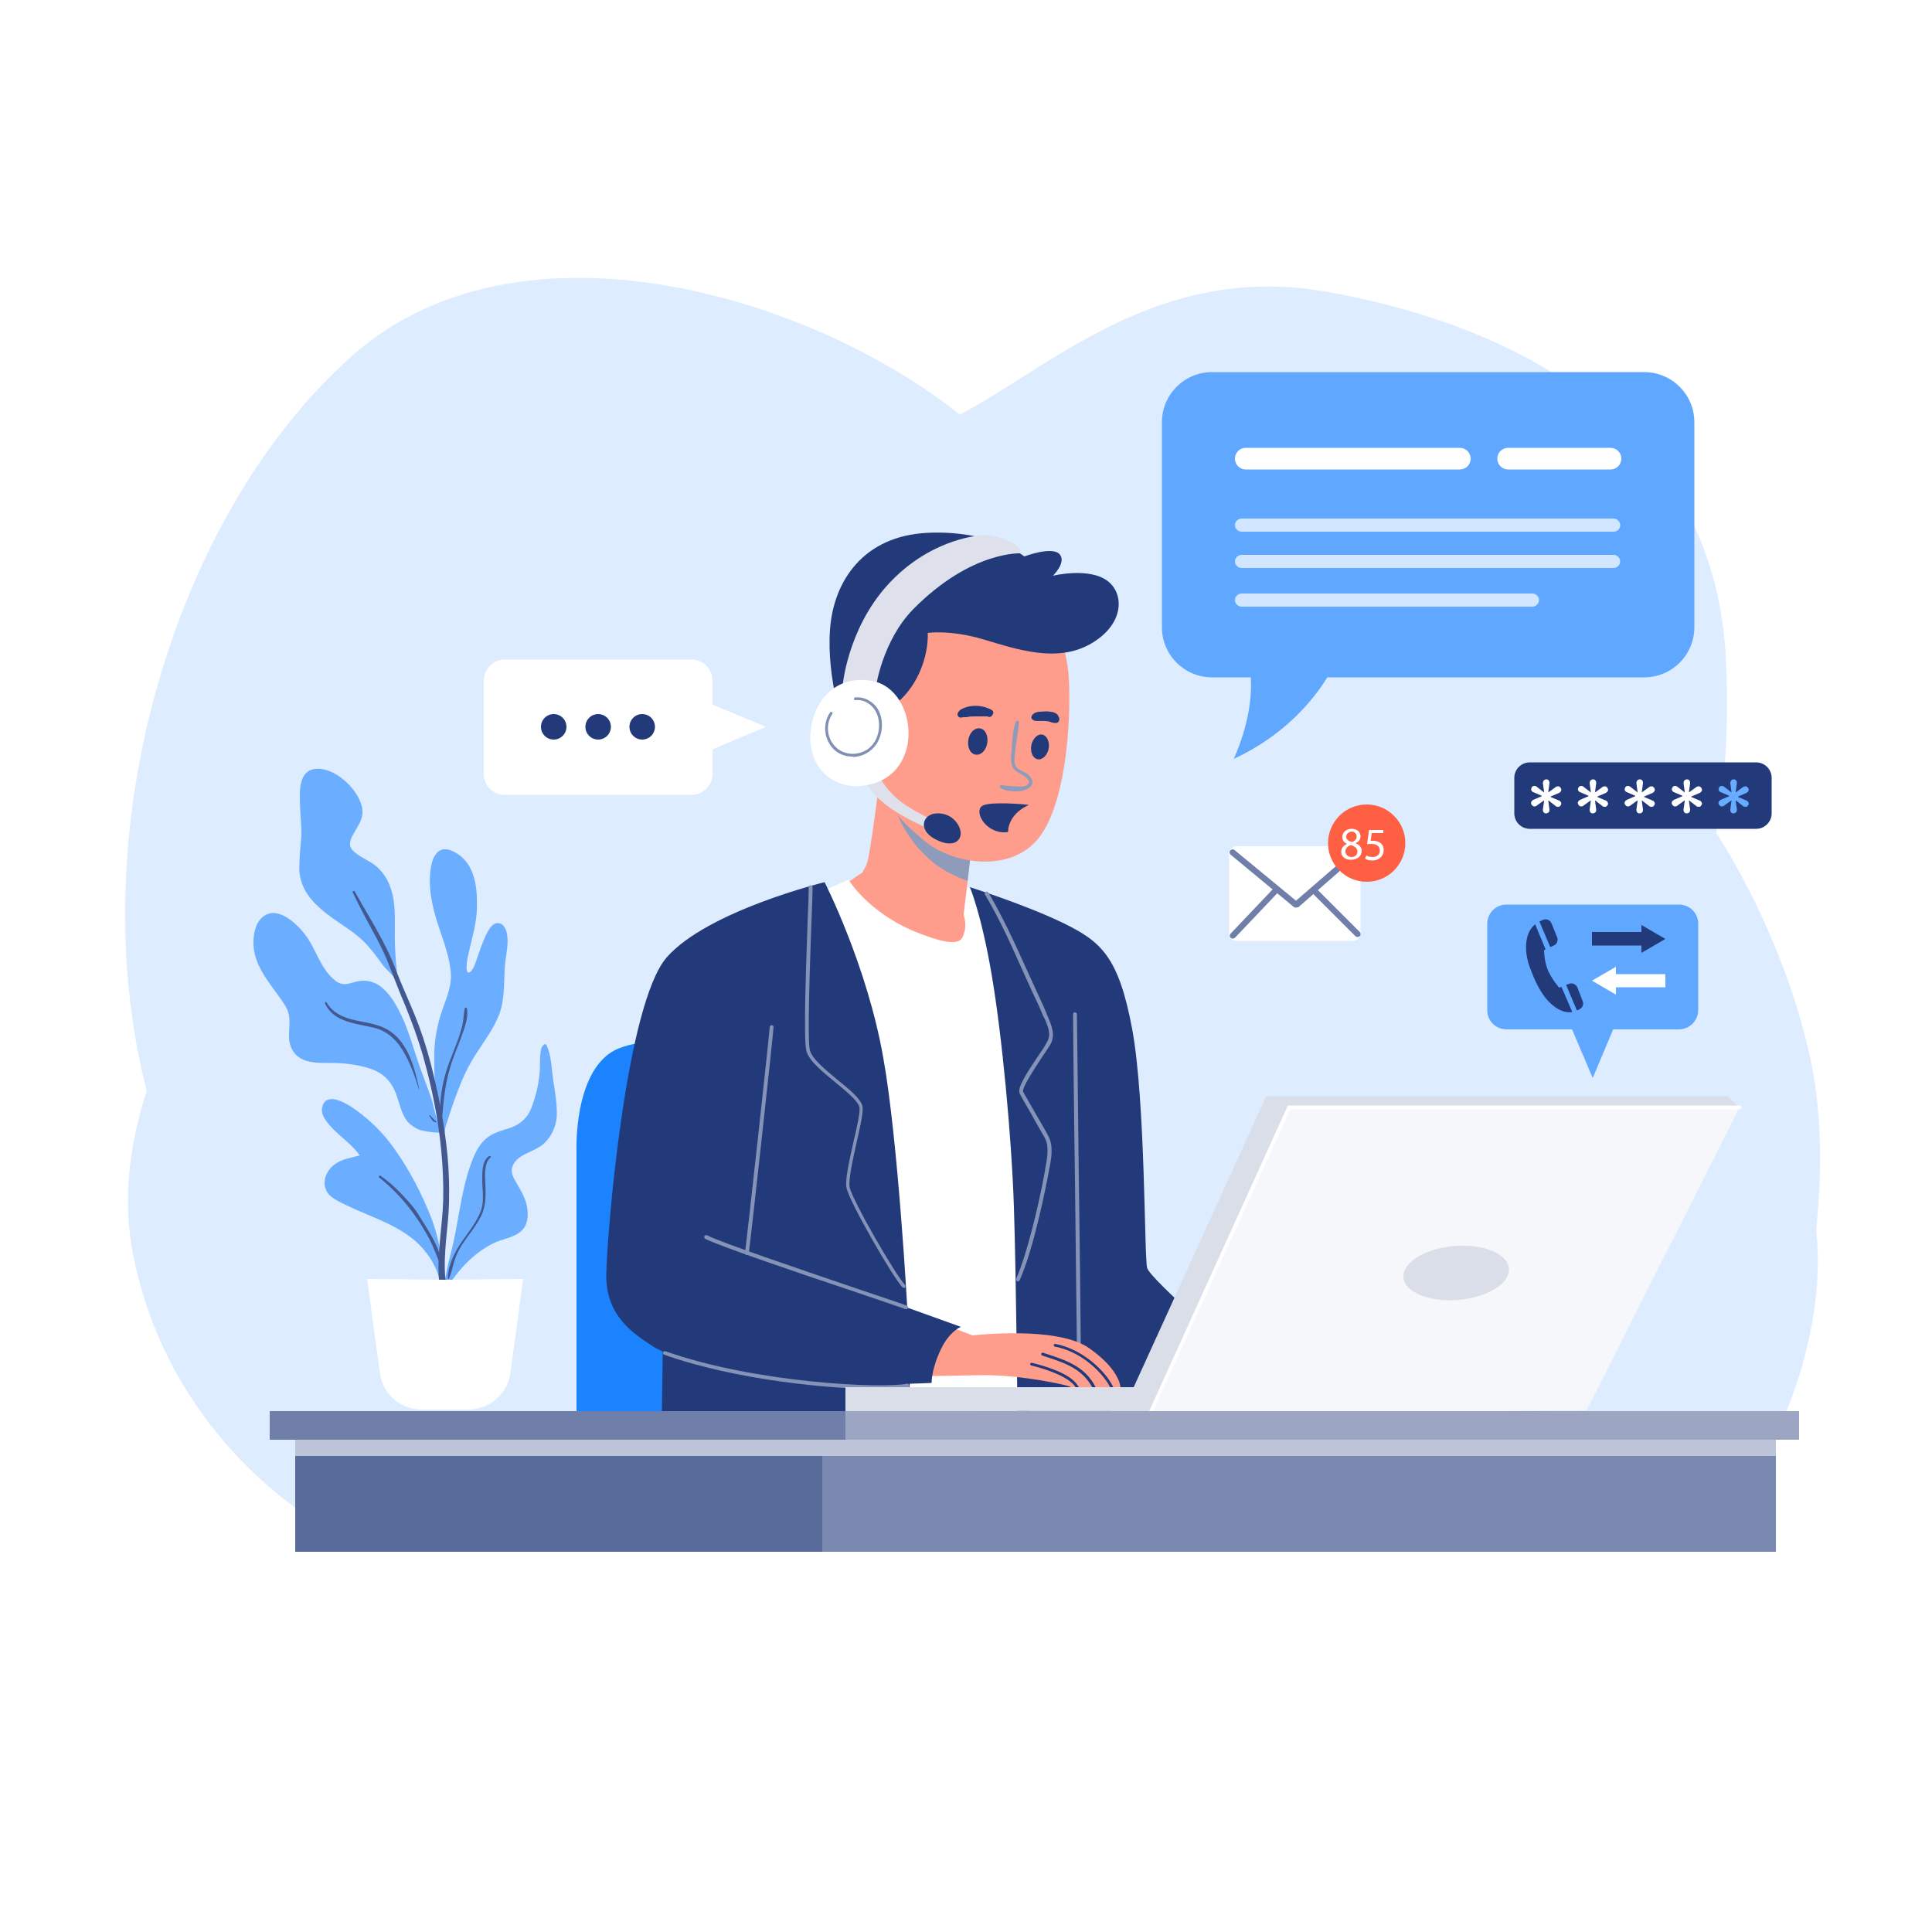 <?xml version="1.0" encoding="utf-8"?>
<!-- Generator: Adobe Illustrator 27.4.1, SVG Export Plug-In . SVG Version: 6.00 Build 0)  -->
<svg version="1.1" xmlns="http://www.w3.org/2000/svg" xmlns:xlink="http://www.w3.org/1999/xlink" x="0px" y="0px"
	 viewBox="0 0 500 500" style="enable-background:new 0 0 500 500;" xml:space="preserve">
<style type="text/css">
	.st0{fill:#FFFFFF;}
	.st1{fill:#DDECFF;}
	.st2{fill:#60A8FF;}
	.st3{fill:#223A7A;}
	.st4{fill:#1C83FF;}
	.st5{fill:#FF9D8C;}
	.st6{fill:#8593B6;}
	.st7{fill:#8E9BBB;}
	.st8{fill:#DEE1EB;}
	.st9{fill:#818FB3;}
	.st10{fill:#6BAEFF;}
	.st11{fill:#43588E;}
	.st12{fill:#F6F7FA;}
	.st13{fill:#D9DEE8;}
	.st14{fill:#596B9B;}
	.st15{fill:#7A89AF;}
	.st16{fill:#BDC4D7;}
	.st17{fill:#6F7FA9;}
	.st18{fill:#9CA6C3;}
	.st19{fill:#D2E6FF;}
	.st20{fill:#FF5F42;}
	.st21{fill:#67ACFF;}
</style>
<g id="BACKGROUND">
	<rect class="st0" width="500" height="500"/>
	<path class="st1" d="M107.5,384.3c0,0-54.6-38.9-70.3-105.1c-15.7-66.2,8.3-146.5,53.8-187c45.5-40.6,127.4-13.2,163.9,20.7
		s36.4,33.9,36.4,33.9s34.8,19,80.3,17.4c45.5-1.7,86.1,60.4,96.8,109.2s-14.9,113.4-14.9,113.4L107.5,384.3z"/>
	<path class="st1" d="M82.6,394.2c0,0-38.1-20.7-48-68.7s33.1-91.9,37.2-115.9c4.1-24-5-53.8,33.1-77
		c38.1-23.2,105.9-14.9,131.6-20.7c25.7-5.8,55.4-45.5,106.8-36.4c51.3,9.1,101,36.4,103.4,96c2.5,59.6-16.6,61.2,2.5,93.5
		c19,32.3,26.5,54.6,17.4,87.7c-9.1,33.1-28.1,42.2-28.1,42.2L82.6,394.2z"/>
	<path class="st1" d="M162.1,383.4c-2.4-2.5-37.1-72,1.6-135.7c38.7-63.7,135.8-56.3,174.5-31.4s57.6,57.1,61.6,91
		c3.9,33.9-22.1,86.9-22.1,86.9L162.1,383.4z"/>
</g>
<g id="OBJECTS">
	<g>
		<g>
			<path class="st2" d="M434.5,266.4h-44.6c-2.8,0-5-2.2-5-5v-22.3c0-2.8,2.2-5,5-5h44.6c2.8,0,5,2.2,5,5v22.3
				C439.5,264.2,437.2,266.4,434.5,266.4z"/>
			<polygon class="st2" points="412.2,279 419.2,262.3 405.1,262.3 			"/>
		</g>
		<g>
			<g>
				<g>
					<polygon class="st3" points="412,244.7 424.8,244.7 424.8,246.6 431,243 424.8,239.4 424.8,241.2 412,241.2 					"/>
				</g>
				<g>
					<polygon class="st0" points="431,252.1 418.2,252.1 418.2,250.2 412,253.8 418.2,257.4 418.2,255.5 431,255.5 					"/>
				</g>
			</g>
			<g>
				<path class="st3" d="M404.1,255.4l-0.6,0.2c0,0-1.9-2.2-2.9-4.5c-1-2.4-1-5.2-1-5.2l0.4-0.2l-2.7-6.5c-0.5,0.4-0.9,0.9-1.3,1.5
					c-1.5,2.6-1.4,6.5,0.2,10.4c1.5,3.9,3.2,7.3,6.2,9.5c1.8,1.3,3.3,1.5,4.5,1.3L404.1,255.4z"/>
				<path class="st3" d="M406.1,254.6l-0.8,0.3l2.8,6.6c0.3-0.1,0.6-0.2,0.8-0.4c0.7-0.4,1-1.2,0.7-2l-1.4-3.6
					C407.8,254.7,406.9,254.3,406.1,254.6z"/>
				<path class="st3" d="M399.5,238c-0.3,0.1-0.7,0.3-1.1,0.5l2.8,6.6l0.9-0.4c0.8-0.3,1.2-1.3,0.9-2.1l-1.5-3.7
					C401.2,238.2,400.3,237.7,399.5,238z"/>
			</g>
		</g>
	</g>
	<g>
		<path class="st4" d="M149.2,372.3v-74.5c0,0-0.8-20.1,9.7-25.9s55-2.7,55-2.7v103H149.2z"/>
	</g>
	<g>
		<g>
			<path class="st5" d="M227.9,199.5c0,0-2.7,22.6-3.7,24.4c-1,1.9-1,1.9-1,1.9l-5.2,3.5c0,0,9.9,14.1,22.1,16.3
				c12.2,2.3,11.2-5,11.2-5l-1.9-3.9l2.5-21.5C251.9,215.2,229.7,205.1,227.9,199.5z"/>
		</g>
		<path class="st0" d="M211.5,231.2l8.1-3.5c0,0,5.2,8.5,17.2,13.4s12.2,2.1,12.8,0c0.6-2.1-0.2-4.3-0.2-4.3l0.9-7.2l4.8,1.6
			l16.7,134.7l-42.8,2.1L211.5,231.2z"/>
		<g>
			<path class="st3" d="M251,229.6c0,0,2.9,6.7,5.6,22.4c2.7,15.7,5.2,42.2,5.8,60.4s1,59.8,1,59.8s53.4,0,54,0s4.3-20.5,4.3-20.5
				s-23.6-20.2-24.8-23.5c-0.8-2.2-0.4-43.1-3.9-61.9c-3.5-18.8-8.1-22.6-17.6-27.3C265.6,234.2,251,229.6,251,229.6z"/>
		</g>
		<g>
			<path class="st6" d="M279.2,348.6c-0.3,0-0.5-0.2-0.5-0.5c0-1.5-0.3-22.5-0.5-42.8c-0.3-20.3-0.5-41.3-0.5-42.8
				c0-0.3,0.2-0.5,0.5-0.5s0.5,0.2,0.5,0.5c0,1.5,0.3,22.5,0.5,42.8c0.3,20.3,0.5,41.3,0.5,42.8
				C279.7,348.3,279.5,348.6,279.2,348.6z"/>
		</g>
		<g>
			<path class="st3" d="M171.6,343.5l-0.4,28.8h62.9c0,0,2.7-24.4,1.7-26.7C234.7,343.3,171.6,343.5,171.6,343.5z"/>
		</g>
		<g>
			<path class="st7" d="M241.6,223.3c2.6,2.1,6.1,3.7,8.8,4.7l1.5-12.8c0,0-16.6-7.6-22.3-13.3C230.8,208.4,233.7,216.9,241.6,223.3
				z"/>
		</g>
		<g>
			<path class="st5" d="M271.3,157.5c0,0,4.3,7.4,5.2,16.6c0.8,9.1,0,32.5-7.4,42.4c-7.4,9.9-23,7-30,1
				c-6.5-5.5-12.8-11.6-14.5-23.6c-1.7-12,3.5-34.8,18.2-39.5C257.5,149.6,271.3,157.5,271.3,157.5z"/>
		</g>
		<g>
			<g>
				<path class="st5" d="M290,359.3c0,0-0.7,0-1.8,0c-0.3,0-0.6,0-0.9,0c-1.1,0-2.4-0.1-3.7-0.1c-0.3,0-0.6,0-0.9,0
					c-1.3,0-2.4,0.1-3.5,0.1h0c-0.2,0-0.5,0-0.8,0c-0.1,0-0.2,0-0.3,0c-0.6-0.1-0.7-0.2-1.4-0.5c-0.8-0.4-12.2-2.9-21.5-2.9
					c-9.2,0-17.5,0.7-18.9-0.5c-1.4-1.1-2.2-12.8,5.7-13.5l9.7,3.7c0,0,22.1-2.6,30.3,3.4C290.2,354.8,290,359.3,290,359.3z"/>
			</g>
			<g>
				<g>
					<path class="st3" d="M279.3,359.2c-0.2,0-0.5,0-0.8,0c-0.2-0.3-0.6-0.9-0.9-1.1c-2.5-2.5-8.5-4.2-10.7-4.7
						c-0.2-0.1-0.3-0.2-0.3-0.4c0-0.2,0.2-0.3,0.5-0.3c3.2,0.8,10,2.7,11.9,6C279,358.6,279.2,359,279.3,359.2z"/>
				</g>
			</g>
			<g>
				<g>
					<path class="st3" d="M283.6,359.1c-0.3,0-0.6,0-0.9,0c-2.7-5-7.2-6.4-12.7-8.2l-0.3-0.1c-0.2-0.1-0.3-0.3-0.2-0.5
						c0.1-0.2,0.3-0.3,0.5-0.2l0.3,0.1C276.1,352.1,280.8,353.6,283.6,359.1z"/>
				</g>
			</g>
			<g>
				<g>
					<path class="st3" d="M288.2,359.2c-0.3,0-0.6,0-0.8,0c-1.7-3.5-7.1-9.3-14.4-10.7c-0.2,0-0.3-0.2-0.3-0.4
						c0-0.2,0.2-0.3,0.4-0.3C280.5,349.2,286.5,355.3,288.2,359.2z"/>
				</g>
			</g>
		</g>
		<g>
			<path class="st3" d="M229.5,183.7c0,0,4.6-2.2,7.8-8.3c3.2-6.1,2.8-11.6,2.8-11.6s5.8-0.9,14.5,1.7c8.7,2.6,19,6.1,27.7,1.1
				c8.7-5,8.7-12.9,4.4-16.2c-4.8-3.7-14.2-1.4-14.2-1.4s3.6-3.5,1.7-5.6c-2-2.1-9.1,0.6-9.1,0.6s-8.7-6.9-25.1-6.1
				c-16.4,0.8-24.3,12.3-25.2,25.1c-0.9,12.8,3.7,25.7,3.7,25.7L229.5,183.7z"/>
		</g>
		<g>
			<g>
				<path class="st7" d="M262.9,186.8c-0.9,2.3-0.9,5-1.1,7.4c-0.2,1.9-0.5,4.1,1.2,5.4c0.8,0.6,4.8,2.3,2.7,3.6
					c-0.8,0.5-2.1,0.4-2.9,0.3c-0.6,0-1.2-0.1-1.8-0.1c-0.6,0-1.3-0.2-1.9-0.2c-0.4,0-0.5,0.5-0.2,0.7c1,0.7,2.6,0.9,3.8,0.9
					c1.2,0,2,0,3.1-0.6c0.7-0.3,1.3-0.8,1.4-1.6c0.1-0.9-0.6-1.7-1.2-2.2c-0.8-0.6-1.7-0.9-2.5-1.4c-1.1-0.8-1-2.1-0.9-3.3
					c0.2-2.9,0.9-5.8,1.1-8.8C263.7,186.4,263,186.4,262.9,186.8L262.9,186.8z"/>
			</g>
		</g>
		<g>
			<path class="st3" d="M271.4,193.7c-0.3,1.7-1.6,3-2.8,2.8c-1.3-0.2-2-1.8-1.7-3.6c0.3-1.7,1.6-3,2.8-2.8
				C270.9,190.3,271.7,191.9,271.4,193.7z"/>
		</g>
		<g>
			<path class="st3" d="M255.5,192.3c-0.3,1.9-1.6,3.2-3,3c-1.4-0.2-2.2-1.9-1.9-3.8c0.3-1.9,1.6-3.2,3-3S255.8,190.4,255.5,192.3z"
				/>
		</g>
		<g>
			<g>
				<path class="st3" d="M267.7,186.5c1,0.2,1.9,0,2.9,0.1c0.2,0,0.5,0.1,0.7,0.1c0.2,0-0.3,0-0.1,0c0,0,0.1,0,0.1,0
					c0.1,0,0.2,0,0.4,0.1c0.2,0.1,0.4,0.1,0.6,0.2c0.2,0,0.4,0.1,0.6,0.1c0.1,0,0.2,0,0.3,0c-0.1,0-0.1,0-0.2,0c0,0,0.4,0,0.4,0
					c0.6-0.1,0.9-0.8,0.7-1.3c0-0.2-0.1-0.3-0.2-0.4c0-0.1-0.1-0.1-0.1-0.2c0,0,0.1,0.1,0.1,0.1c0-0.1-0.1-0.1-0.1-0.2
					c-0.1-0.1-0.1-0.2-0.2-0.2c-0.1-0.1-0.2-0.1-0.2-0.2c-0.3-0.2-0.6-0.3-0.9-0.4c-0.6-0.1-1.2-0.2-1.8-0.2c-0.6,0-1.2,0.1-1.8,0.1
					c-0.5,0.1-1.1,0.2-1.5,0.6c-0.3,0.2-0.5,0.6-0.5,1C267,186,267.3,186.4,267.7,186.5L267.7,186.5z"/>
			</g>
		</g>
		<g>
			<g>
				<path class="st3" d="M256.6,183.7c-0.1-0.1-0.3-0.1-0.4-0.2c-0.1-0.1-0.4-0.2-0.2-0.1c-0.1,0-0.2-0.1-0.3-0.1
					c-0.4-0.2-0.8-0.3-1.2-0.4c-0.9-0.2-1.9-0.3-2.9-0.2c-1,0.1-2,0.4-2.9,0.9c-0.1,0.1-0.3,0.2-0.4,0.3c-0.1,0.1-0.1,0.2-0.2,0.3
					c0,0,0-0.1,0.1-0.1c-0.3,0.2-0.4,0.5-0.4,0.8c0,0.3,0.2,0.6,0.4,0.7c0.3,0.2,0.7,0.1,1,0c-0.2,0-0.3,0-0.5,0
					c0.3,0,0.5,0.1,0.8,0c0,0,0.3-0.1,0.1,0c-0.2,0,0.3,0,0.3,0c0.1,0,0.4,0,0,0c0.1,0,0.1,0,0.2,0c0.2,0,0.3,0,0.5-0.1
					c0.7-0.1,1.4-0.1,2-0.1c0.6,0,1.3,0,1.9,0c0.3,0,0.5,0,0.8,0c0.2,0,0.1,0,0,0c0.1,0,0.1,0,0.2,0c0.1,0,0.2,0.1,0.3,0.1
					c0.4,0.2,1-0.2,1.1-0.6C257.2,184.5,257.1,184,256.6,183.7L256.6,183.7z"/>
			</g>
		</g>
		<g>
			<path class="st3" d="M261.6,212.5c0.9-1.9,2.7-3.3,4.7-4.2c-1.7-0.2-9.9-0.9-12,0.2c-2.3,1.3,0.4,6.6,5.2,6.9c0.5,0,1,0,1.4-0.1
				C260.9,214.3,261.1,213.4,261.6,212.5z"/>
		</g>
		<g>
			<path class="st8" d="M223.7,201.4c0,0,0.8,3.2,5.6,6.9c4.8,3.7,11.7,6.4,11.7,6.4l0.6-2.4c0,0-7.1-3.1-10.4-6.5
				c-3.3-3.4-3.7-5.3-3.7-5.3L223.7,201.4z"/>
		</g>
		<g>
			<path class="st3" d="M242.4,210.5c3.8-0.2,6,2.8,6.2,4.8c0.3,2-1.6,4.2-5.9,2.2C237.4,215.2,238.5,210.7,242.4,210.5z"/>
		</g>
		<g>
			<path class="st8" d="M226.7,177.7c0,0,1.7-11.9,9.6-20c15.2-15.4,28.1-14.5,28.1-14.5s-0.1-2.2-5-3.8c-4.6-1.6-6.6-0.7-6.6-0.7
				s-12.5,1-23.1,12.7c-10.6,11.7-11.7,26.6-11.7,26.6L226.7,177.7z"/>
		</g>
		<g>
			<g>
				<path class="st0" d="M225.6,176.2c-10-1.7-15.5,6.1-15.9,14c-0.4,7.9,5.3,13.8,12.9,13.2C239.8,202.1,237.8,178.3,225.6,176.2z"
					/>
			</g>
			<g>
				<path class="st9" d="M220.6,195.8c-2.6,0-4.9-1.3-6.1-3.6c-1.4-2.5-1.2-5.6,0.3-7.8c0.1-0.2,0.3-0.2,0.5-0.1
					c0.2,0.1,0.2,0.4,0.1,0.5c-1.4,2-1.5,4.8-0.3,7c1.2,2.1,3.2,3.3,5.7,3.3c2.3-0.1,4.2-1.1,5.4-2.9c1.4-2.1,1.7-5,0.8-7.3
					c-0.9-2.4-3.3-4-5.6-3.7c-0.2,0-0.4-0.1-0.4-0.3c0-0.2,0.1-0.4,0.3-0.4c2.6-0.3,5.4,1.4,6.4,4.1c1,2.6,0.6,5.7-0.9,8
					c-1.4,2-3.5,3.2-6,3.3C220.8,195.8,220.7,195.8,220.6,195.8z"/>
			</g>
		</g>
		<g>
			<path class="st3" d="M213.4,228.3c0,0-30.2,7.4-40.8,19.4c-10.6,12-15.5,71.2-15.7,82.1c-0.2,11,7.4,15.5,12,18.6
				c4.6,3.1,24.6,8.7,40.8,9.5s31.4,0,31.4,0s-0.1-3.5,2.4-8.7c2.3-4.8,5.2-5.8,5.2-5.8l-13.9-5c0,0-2.4-43.5-6.2-64.6
				C224.4,249.8,213.4,228.3,213.4,228.3z"/>
		</g>
		<g>
			<path class="st6" d="M263.5,331.6c-0.1,0-0.1,0-0.2,0c-0.3-0.1-0.4-0.4-0.3-0.7c2.8-6.4,5.8-18.9,7.4-27.7l0.1-0.7
				c0.5-2.6,1.1-5.8-0.1-8c-0.6-1.1-2.1-3.6-3.4-6c-1.4-2.5-2.8-4.8-3.1-5.5c-0.7-1.4,1.6-5,4.9-9.9c0.9-1.3,1.7-2.5,2.1-3.3
				c1.2-2,0.4-3.9-0.5-6.1L270,263c-0.8-2-1.8-4.1-2.7-6c-0.4-0.8-0.7-1.6-1.1-2.4c-0.5-1.1-1-2.2-1.5-3.3
				c-2.9-6.5-5.9-13.3-9.8-19.8c-0.1-0.2-0.1-0.5,0.2-0.7c0.2-0.1,0.5-0.1,0.7,0.2c3.9,6.6,6.9,13.3,9.9,19.9c0.5,1.1,1,2.2,1.5,3.3
				c0.4,0.8,0.7,1.6,1.1,2.4c0.9,2,1.9,4,2.7,6.1l0.3,0.7c0.9,2.2,1.9,4.5,0.5,7c-0.5,0.8-1.3,2-2.2,3.3c-1.7,2.6-5.3,8-4.8,8.9
				c0.4,0.7,1.7,3,3.1,5.4c1.4,2.4,2.8,4.8,3.4,6c1.4,2.5,0.8,6,0.2,8.7l-0.1,0.7c-0.6,3.2-3.8,19.6-7.5,27.9
				C263.8,331.5,263.7,331.6,263.5,331.6z"/>
		</g>
		<g>
			<path class="st6" d="M234,333.3c-0.1,0-0.3,0-0.4-0.1c-2.4-2.4-13.7-22-14.5-25.7c-0.5-2,0.7-7.1,1.8-12.1
				c0.9-3.8,1.8-7.8,1.5-8.9c-0.4-1.6-3.3-4-6.1-6.3c-3.4-2.8-6.9-5.6-7.6-8.2c-0.8-2.9-0.1-21.3,0.3-33.4c0.2-4.4,0.3-7.8,0.3-9
				c0-0.3,0.2-0.5,0.5-0.5c0,0,0,0,0,0c0.3,0,0.5,0.2,0.5,0.5c0,1.2-0.1,4.7-0.3,9.1c-0.4,11.3-1.1,30.3-0.4,33.1
				c0.6,2.3,4.1,5.1,7.2,7.7c3.1,2.5,6,4.9,6.4,6.8c0.3,1.3-0.5,5-1.5,9.3c-1,4.6-2.2,9.9-1.8,11.7c0.8,3.6,12,22.9,14.3,25.2
				c0.2,0.2,0.2,0.5,0,0.7C234.2,333.3,234.1,333.3,234,333.3z"/>
		</g>
		<g>
			<path class="st6" d="M193.3,324.8C193.3,324.8,193.3,324.8,193.3,324.8c-0.3,0-0.5-0.3-0.5-0.6c0.4-2.6,6.1-54.4,6.4-58.4
				c0-0.3,0.3-0.5,0.5-0.5c0.3,0,0.5,0.3,0.5,0.5c-0.3,4-6,55.8-6.4,58.4C193.8,324.6,193.6,324.8,193.3,324.8z"/>
		</g>
		<g>
			<path class="st6" d="M234.5,338.8c-0.1,0-0.1,0-0.2,0c-1.3-0.5-6.9-2.4-14-4.8c-14.4-4.8-34-11.5-37.8-13.4
				c-0.2-0.1-0.3-0.4-0.2-0.7c0.1-0.2,0.4-0.3,0.7-0.2c3.7,1.9,24.1,8.8,37.6,13.4c7.1,2.4,12.8,4.3,14.1,4.8
				c0.3,0.1,0.4,0.4,0.3,0.7C234.9,338.7,234.7,338.8,234.5,338.8z"/>
		</g>
		<g>
			<path class="st6" d="M227.6,359.5c-12.6,0-37.1-2.3-55.7-8.9c-0.3-0.1-0.4-0.4-0.3-0.6c0.1-0.3,0.4-0.4,0.6-0.3
				c23.5,8.3,56.4,9.7,62.5,8.4c0.3-0.1,0.5,0.1,0.6,0.4c0.1,0.3-0.1,0.5-0.4,0.6C233.6,359.3,231,359.5,227.6,359.5z"/>
		</g>
	</g>
	<g>
		<g>
			<g>
				<path class="st10" d="M83,235.2c3.9,3.5,8.9,5.7,12.3,9.7c1.4,1.6,2.6,3.2,3.8,4.9c0.9,1.2,3.4,3.2,3.8,4.7
					c0.2,0.7,0.1-0.2,0-0.9c0,0,0-0.1,0-0.1c-0.3-3-0.6-6.1-0.7-9.2c-0.1-3.1,0.1-6.1-0.1-9.2c-0.3-4.3-1.6-8.5-5.1-11.2
					c-1.7-1.3-3.9-2.1-5.5-3.6c-1.5-1.4-0.9-3,0-4.5c0.8-1.5,1.8-2.9,2.2-4.5c0.4-1.9-0.3-3.9-1.3-5.5c-2-3.4-6.6-7.3-10.9-6.8
					c-3.6,0.4-4,4.6-3.9,7.5c0,2.8,0.3,5.6,0.4,8.4c0,2.9-0.5,5.7-0.5,8.6C77.1,228.4,79.4,232.1,83,235.2z"/>
				<path class="st10" d="M119.4,280c1.1-2.6,2.3-5,3.9-7.4c2.1-3.3,4.5-6.4,5.9-10.1c1.4-3.7,1.2-7.7,1.4-11.6
					c0.1-2.9,1-5.7,0.7-8.6c-0.1-1.4-0.9-3.6-2.7-3.4c-1.4,0.2-2.2,1.9-2.8,3c-0.9,1.9-1.6,4-2.3,6c-0.3,0.8-0.5,1.6-0.9,2.4
					c-0.2,0.4-0.8,1.5-1.4,1.4c-1-0.3-0.1-4.4,0.1-5.1c0.8-3.7,1.9-7.1,2.1-10.9c0.2-5.5-0.2-12.1-5.6-15.1
					c-1.4-0.8-3.2-1.3-4.5-0.1c-1.3,1.2-1.7,3.2-1.9,4.8c-0.6,5.1,0.6,9.9,2.2,14.7c1.3,4,2.9,8,3.1,12.3c0.1,4.1-2,7.7-3,11.5
					c-1.6,6.1-1.3,9.4-1.3,11.4c0,2.5,0.1,4.9,0.3,7.4c0.2,2.3,0.4,4.6,0.6,6.8c0.1,0.5,0.1,0.9,0.2,1.4c-0.9-2.1-1.2-4.5-1.9-6.6
					c-1.3-3.8-2.8-7.4-4-11.2c-1-3.1-2-6.3-3.3-9.3c-1.3-2.8-2.8-5.8-5.2-7.9c-1.4-1.3-3.2-2-5.1-2c-1.2,0-2.3,0.4-3.5,0.7
					c-1.4,0.4-2.6,0.2-3.7-0.7c-3.9-3-5-8.3-7.9-12c-2.1-2.8-7.2-7.6-10.9-4.5c-2,1.6-2.5,4.8-2.4,7.2c0.1,3,1.4,5.8,3,8.3
					c1.7,2.7,3.8,5.1,5.4,7.8c0.9,1.6,1,3.2,0.9,5c-0.1,1.7-0.3,3.4,0.3,5.1c1.8,5,7.3,4.3,11.6,4.4c3,0.1,6.2,0.5,9.1,1.5
					c3.3,1.1,5.4,3.3,6.6,6.5c0.9,2.4,1.3,5,2.9,7.1c0.8,0.9,1.8,1.6,2.9,2.1c1.7,0.7,6.8,1.1,6.8,0.6c0.1-1.6,0.9-3.2,1.3-4.7
					C117.3,285.4,118.3,282.7,119.4,280z"/>
				<path class="st10" d="M143.1,279.1c-0.4-2.9-0.4-6-1.7-8.7c-0.1-0.2-0.4-0.2-0.5-0.1c-1,0.5-1,2.1-1.1,3.1
					c-0.1,1.6,0,3.2-0.2,4.8c-0.3,2.8-1,5.7-2,8.3c-1.1,3-3.2,4.7-6.2,5.6c-1.9,0.6-3.8,1.1-5.4,2.4c-1.4,1.1-2.4,2.7-3.2,4.4
					c-2,4.5-3,9.5-3.9,14.4c-0.6,3.2-1.1,6.5-1.9,9.7c-0.8,3.2-1.6,6.4-2.1,9.7c-0.1,0.2-0.2,0.3-0.2,0.5c-0.2,0.5,0.6,0.8,0.8,0.3
					c3.1-4.8,6.9-9.1,12.1-11.7c2.3-1.2,5.4-1.4,7.4-3.3c1.5-1.4,1.7-3.6,1.5-5.5c-0.3-2.5-1.5-4.6-2.8-6.8
					c-0.7-1.2-1.5-2.5-1.2-3.9c0.3-1.4,1.4-2.4,2.5-3.1c2.1-1.3,4.7-1.9,6.4-3.9c1.6-1.8,2.5-4,2.7-6.4
					C144.2,285.7,143.6,282.2,143.1,279.1z"/>
				<path class="st10" d="M100.8,295.6c-2.7-3.5-6.1-6.6-9.8-9.1c-2-1.3-6.7-3.9-7.6,0c-0.6,2.3,1.7,4.5,3.1,6
					c2.2,2.1,4.8,4,6.6,6.5c-2.3,0.7-4.7,0.9-6.7,2.5c-2.4,1.9-3.4,5.5-1.1,7.8c1.1,1.1,2.7,1.8,4.1,2.5c1.9,0.9,3.7,1.7,5.6,2.5
					c4.1,1.7,8.3,3.5,11.8,6.3c3.6,2.9,6.9,7.7,7.2,12.4c0,0.4-0.1,0,0.1-0.2c0.1,0.1,0.6-0.1,0.6-0.4c-0.1-6.9-1.3-13.5-4.2-19.9
					C108,306.6,104.7,300.7,100.8,295.6z"/>
			</g>
			<g>
				<path class="st11" d="M91.3,231c1.5,3.1,3.1,6.2,4.8,9.3c1.6,2.9,3.2,5.9,4.4,9c1.5,3.9,3,7.7,4.6,11.5c1.6,4,3.1,8.1,4.3,12.2
					c2.3,8.1,4,16.4,4.8,24.8c0.4,4.3,0.6,8.5,0.5,12.8c-0.1,3.3-0.5,6.7-0.8,10c-0.3,3.5-0.6,7-0.3,10.4c0.2,2.9,0.7,6.4,3,8.4
					c0.4,0.4,1.1-0.1,0.8-0.6c-2.7-5.5-2.5-11.5-2-17.4c0.3-3.3,0.7-6.6,0.8-9.9c0.1-4.2,0-8.4-0.4-12.6c-0.8-8.2-2.4-16.3-4.5-24.3
					c-1.1-4.1-2.4-8.1-4-12c-1.6-3.9-3.4-7.8-4.9-11.7c-2.7-7.2-6.9-13.5-10.6-20.2C91.6,230.4,91.1,230.7,91.3,231L91.3,231z"/>
			</g>
			<g>
				<path class="st11" d="M114.4,289.6c0.4-5.2,0.9-10.2,2.7-15.2c0.8-2.3,1.8-4.6,2.6-6.9c0.7-1.9,1.6-4.6,1.1-6.6
					c-0.1-0.2-0.4-0.2-0.5,0c-0.3,1.2-0.3,2.5-0.5,3.7c-0.2,1.2-0.6,2.3-0.9,3.4c-0.8,2.4-1.8,4.7-2.7,7.1
					c-1.7,4.6-2.6,9.7-2.2,14.6C114,289.9,114.3,289.9,114.4,289.6L114.4,289.6z"/>
			</g>
			<g>
				<path class="st11" d="M84.1,259.6c2.1,5,8.3,5.3,12.8,6.4c3.2,0.8,5.6,3,7.3,5.8c1.9,3.1,3.2,6.7,4.2,10.1c0,0,0.1,0,0.1,0
					c-1.3-6-3.1-13.2-9.3-16c-5-2.2-11.5-1.1-14.7-6.5C84.5,259.2,84,259.3,84.1,259.6L84.1,259.6z"/>
			</g>
			<g>
				<path class="st11" d="M111.1,288.8c0.2,0.3,0.5,0.7,0.7,1c0.1,0.2,0.3,0.3,0.4,0.4c0.2,0.1,0.4,0.3,0.6,0.3
					c0.1,0,0.2-0.1,0.1-0.2c-0.1-0.2-0.3-0.3-0.4-0.4c-0.1-0.1-0.3-0.3-0.4-0.4c-0.3-0.3-0.6-0.6-0.8-0.9
					C111.1,288.7,111,288.8,111.1,288.8L111.1,288.8z"/>
			</g>
			<g>
				<path class="st11" d="M98.1,304.7c3.6,2.9,6.9,6.4,9.5,10.2c1.3,1.8,2.4,3.7,3.5,5.7c1.1,2.1,1.9,4.4,2.8,6.6
					c0.1,0.2,0.4,0.2,0.4,0c-0.5-4.7-3.5-8.7-5.9-12.7c-1.2-2-2.8-3.7-4.4-5.4c-1.7-1.8-3.5-3.4-5.5-4.8
					C98.2,304.1,97.9,304.5,98.1,304.7L98.1,304.7z"/>
			</g>
			<g>
				<path class="st11" d="M126.6,299.2c-1.7,1-1.8,3.7-1.8,5.4c-0.1,3.3,0.8,6.5-0.7,9.6c-1.3,2.9-3.4,5.3-5.1,7.9
					c-1.6,2.5-3.1,5.7-3.1,8.7c0,0.2,0.3,0.3,0.3,0.1c0.6-1.4,0.9-2.9,1.3-4.3c0.5-1.6,1.2-3.1,2.1-4.5c1.6-2.5,3.6-4.7,4.9-7.4
					c1.4-2.8,1.2-5.6,1.1-8.6c-0.1-1.9-0.3-5.1,1.3-6.5C127.2,299.4,126.9,299,126.6,299.2L126.6,299.2z"/>
			</g>
		</g>
		<path class="st0" d="M115.1,331.2c-6.9-0.1-20.1-0.2-20.1-0.2l3.3,24.3c0.7,5.5,5.4,9.5,10.9,9.5h5.7h0.6h5.7
			c5.5,0,10.2-4.1,10.9-9.5l3.3-24.3C135.2,331,122,331.1,115.1,331.2z"/>
	</g>
	<g>
		<g>
			<g>
				<polygon class="st12" points="450.2,286.6 410.6,365 295.3,365.8 330.9,285.5 				"/>
			</g>
			<g>
				<path class="st13" d="M218.8,365.3l0-6.3h74.6l34.3-75.3h119.4l3,2.9H333.6l-35.7,78.6C297.9,365.2,218.8,365.1,218.8,365.3z"/>
			</g>
			<g>
				<path class="st13" d="M390.3,329.8c-1.3,3.9-8.4,6.9-15.8,6.7c-7.4-0.2-12.4-3.5-11.1-7.4s8.4-6.9,15.8-6.7
					C386.7,322.6,391.6,325.9,390.3,329.8z"/>
			</g>
		</g>
		<g>
			<path class="st0" d="M297.9,365.7c-0.1,0-0.1,0-0.2,0c-0.3-0.1-0.4-0.4-0.2-0.7l35.8-78.9h116.9c0.3,0,0.5,0.2,0.5,0.5
				c0,0.3-0.2,0.5-0.5,0.5H333.9l-35.6,78.3C298.2,365.6,298.1,365.7,297.9,365.7z"/>
		</g>
	</g>
	<g>
		<g>
			<rect x="76.4" y="371.2" class="st14" width="137.2" height="30.4"/>
			<rect x="212.8" y="371.2" class="st15" width="246.8" height="30.4"/>
		</g>
		<polygon class="st16" points="213.6,371.2 212.8,371.2 76.4,371.2 76.4,376.8 212.8,376.8 213.6,376.8 459.6,376.8 459.6,371.2 		
			"/>
		<rect x="69.8" y="365.2" class="st17" width="149.8" height="7.4"/>
		<rect x="218.8" y="365.2" class="st18" width="246.8" height="7.4"/>
	</g>
	<g>
		<path class="st0" d="M179,205.7h-48.4c-3,0-5.4-2.4-5.4-5.4v-24.2c0-3,2.4-5.4,5.4-5.4H179c3,0,5.4,2.4,5.4,5.4v24.2
			C184.4,203.2,182,205.7,179,205.7z"/>
		<polygon class="st0" points="198.2,188.1 180,180.5 180,195.8 		"/>
		<g>
			<circle class="st3" cx="143.3" cy="188.1" r="3.3"/>
			<circle class="st3" cx="154.8" cy="188.1" r="3.3"/>
			<circle class="st3" cx="166.2" cy="188.1" r="3.3"/>
		</g>
	</g>
	<g>
		<path class="st2" d="M425.5,96.3H313.7c-7.2,0-13,5.8-13,13v53c0,7.2,5.8,13,13,13h10c0.3,4.8-0.4,12-4.4,21.1
			c12.9-6,20.4-14.9,24.2-21.1h82c7.2,0,13-5.8,13-13v-53C438.5,102.1,432.7,96.3,425.5,96.3z"/>
		<path class="st0" d="M377.8,121.5h-55.4c-1.5,0-2.8-1.2-2.8-2.8l0,0c0-1.5,1.2-2.8,2.8-2.8h55.4c1.5,0,2.8,1.2,2.8,2.8l0,0
			C380.6,120.3,379.3,121.5,377.8,121.5z"/>
		<path class="st19" d="M417.6,137.6h-96.3c-0.9,0-1.7-0.8-1.7-1.7l0,0c0-0.9,0.8-1.7,1.7-1.7h96.3c0.9,0,1.7,0.8,1.7,1.7l0,0
			C419.3,136.9,418.5,137.6,417.6,137.6z"/>
		<path class="st19" d="M417.6,147h-96.3c-0.9,0-1.7-0.8-1.7-1.7l0,0c0-0.9,0.8-1.7,1.7-1.7h96.3c0.9,0,1.7,0.8,1.7,1.7l0,0
			C419.3,146.2,418.5,147,417.6,147z"/>
		<path class="st19" d="M396.6,157h-75.3c-0.9,0-1.7-0.8-1.7-1.7l0,0c0-0.9,0.8-1.7,1.7-1.7h75.3c0.9,0,1.7,0.8,1.7,1.7l0,0
			C398.3,156.2,397.5,157,396.6,157z"/>
		<path class="st0" d="M416.8,121.5h-26.5c-1.5,0-2.8-1.2-2.8-2.8l0,0c0-1.5,1.2-2.8,2.8-2.8h26.5c1.5,0,2.8,1.2,2.8,2.8l0,0
			C419.6,120.3,418.3,121.5,416.8,121.5z"/>
	</g>
	<g>
		<path class="st0" d="M350.1,243.5h-30c-1.1,0-2-0.9-2-2V221c0-1.1,0.9-2,2-2h30c1.1,0,2,0.9,2,2v20.5
			C352.1,242.6,351.2,243.5,350.1,243.5z"/>
		<g>
			<g>
				<path class="st17" d="M335.3,234.9c-0.2,0-0.3-0.1-0.5-0.2l-16.3-13.5c-0.3-0.3-0.4-0.7-0.1-1.1c0.3-0.3,0.7-0.4,1.1-0.1
					l15.9,13.1l15.5-13.4c0.3-0.3,0.8-0.2,1.1,0.1c0.3,0.3,0.2,0.8-0.1,1.1l-15.9,13.9C335.7,234.8,335.5,234.9,335.3,234.9z"/>
			</g>
			<g>
				<path class="st17" d="M319,242.9c-0.2,0-0.4-0.1-0.5-0.2c-0.3-0.3-0.3-0.8,0-1.1l11.4-12c0.3-0.3,0.8-0.3,1.1,0
					c0.3,0.3,0.3,0.8,0,1.1l-11.4,12C319.4,242.9,319.2,242.9,319,242.9z"/>
			</g>
			<g>
				<path class="st17" d="M351.3,242.5c-0.2,0-0.4-0.1-0.5-0.2l-11.4-11.4c-0.3-0.3-0.3-0.8,0-1.1c0.3-0.3,0.8-0.3,1.1,0l11.4,11.4
					c0.3,0.3,0.3,0.8,0,1.1C351.6,242.4,351.5,242.5,351.3,242.5z"/>
			</g>
		</g>
		<g>
			<g>
				<circle class="st20" cx="353.7" cy="218.2" r="10"/>
			</g>
			<g>
				<path class="st0" d="M347.1,220.5c0-1,0.6-1.7,1.5-2.1l0,0c-0.9-0.4-1.2-1.1-1.2-1.8c0-1.2,1-2.1,2.4-2.1c1.5,0,2.3,0.9,2.3,1.9
					c0,0.7-0.3,1.4-1.3,1.8v0c1,0.4,1.6,1.1,1.6,2c0,1.4-1.2,2.3-2.7,2.3C348.1,222.6,347.1,221.6,347.1,220.5z M351.3,220.4
					c0-0.9-0.7-1.4-1.7-1.7c-0.9,0.3-1.4,0.9-1.4,1.6c0,0.8,0.6,1.5,1.6,1.5C350.7,221.8,351.3,221.2,351.3,220.4z M348.4,216.5
					c0,0.8,0.6,1.2,1.5,1.4c0.7-0.2,1.2-0.7,1.2-1.4c0-0.6-0.4-1.3-1.3-1.3C348.9,215.3,348.4,215.9,348.4,216.5z"/>
				<path class="st0" d="M358,215.6h-3l-0.3,2c0.2,0,0.3,0,0.6,0c0.6,0,1.2,0.1,1.7,0.4c0.6,0.3,1.1,1,1.1,2c0,1.5-1.2,2.7-2.9,2.7
					c-0.9,0-1.6-0.2-1.9-0.5l0.3-0.8c0.3,0.2,1,0.4,1.7,0.4c1,0,1.8-0.6,1.8-1.7c0-1-0.7-1.7-2.2-1.7c-0.4,0-0.8,0-1.1,0.1l0.5-3.7
					h3.7V215.6z"/>
			</g>
		</g>
	</g>
	<g>
		<g>
			<path class="st3" d="M454.5,214.5h-58.6c-2.2,0-4-1.8-4-4v-9.2c0-2.2,1.8-4,4-4h58.6c2.2,0,4,1.8,4,4v9.2
				C458.5,212.7,456.7,214.5,454.5,214.5z"/>
		</g>
		<g>
			<path class="st0" d="M400.1,210.5c-0.3,0-0.5-0.1-0.6-0.3c-0.2-0.2-0.2-0.4-0.2-0.7l0.3-2.2c0-0.1,0-0.1,0-0.1c0,0-0.1,0-0.1,0
				l-1.8,1.3c-0.2,0.2-0.5,0.2-0.7,0.2c-0.2,0-0.4-0.2-0.6-0.4c-0.2-0.3-0.2-0.6-0.1-0.8c0.1-0.2,0.3-0.4,0.5-0.5l2.1-0.9
				c0.1,0,0.1,0,0.1-0.1c0,0,0-0.1-0.1-0.1l-2.1-0.9c-0.3-0.1-0.4-0.3-0.5-0.5c-0.1-0.2,0-0.5,0.1-0.7c0.1-0.2,0.3-0.4,0.6-0.4
				c0.2,0,0.5,0,0.7,0.2l1.8,1.4c0.1,0,0.1,0,0.1,0c0,0,0-0.1,0-0.1l-0.3-2.2c0-0.3,0.1-0.5,0.2-0.7c0.2-0.2,0.4-0.3,0.7-0.3
				c0.3,0,0.5,0.1,0.6,0.3c0.2,0.2,0.2,0.4,0.2,0.7l-0.3,2.2c0,0.1,0,0.1,0,0.1c0,0,0.1,0,0.1,0l1.8-1.3c0.2-0.2,0.5-0.2,0.7-0.2
				c0.3,0,0.4,0.2,0.6,0.4c0.2,0.3,0.2,0.6,0.1,0.8c-0.1,0.2-0.3,0.4-0.5,0.5l-2.1,0.9c-0.1,0-0.1,0-0.1,0.1c0,0,0,0.1,0.1,0.1
				l2.1,0.9c0.3,0.1,0.4,0.3,0.5,0.5c0.1,0.2,0.1,0.5-0.1,0.7c-0.1,0.2-0.3,0.4-0.6,0.4c-0.3,0-0.5,0-0.7-0.2l-1.8-1.4
				c-0.1,0-0.1,0-0.1,0c0,0,0,0.1,0,0.1l0.3,2.2c0,0.3,0,0.5-0.2,0.7C400.6,210.4,400.4,210.5,400.1,210.5z"/>
		</g>
		<g>
			<path class="st0" d="M412.2,210.5c-0.3,0-0.5-0.1-0.6-0.3c-0.2-0.2-0.2-0.4-0.2-0.7l0.3-2.2c0-0.1,0-0.1,0-0.1c0,0-0.1,0-0.1,0
				l-1.8,1.3c-0.2,0.2-0.5,0.2-0.7,0.2c-0.2,0-0.4-0.2-0.6-0.4c-0.2-0.3-0.2-0.6-0.1-0.8c0.1-0.2,0.3-0.4,0.5-0.5l2.1-0.9
				c0.1,0,0.1,0,0.1-0.1c0,0,0-0.1-0.1-0.1l-2.1-0.9c-0.3-0.1-0.4-0.3-0.5-0.5c-0.1-0.2,0-0.5,0.1-0.7c0.2-0.2,0.3-0.4,0.6-0.4
				c0.2,0,0.5,0,0.7,0.2l1.8,1.4c0.1,0,0.1,0,0.1,0c0,0,0-0.1,0-0.1l-0.3-2.2c0-0.3,0.1-0.5,0.2-0.7c0.2-0.2,0.4-0.3,0.7-0.3
				c0.3,0,0.5,0.1,0.6,0.3c0.2,0.2,0.2,0.4,0.2,0.7l-0.3,2.2c0,0.1,0,0.1,0,0.1c0,0,0.1,0,0.1,0l1.8-1.3c0.2-0.2,0.5-0.2,0.7-0.2
				c0.3,0,0.4,0.2,0.6,0.4c0.2,0.3,0.2,0.6,0.1,0.8c-0.1,0.2-0.3,0.4-0.5,0.5l-2.1,0.9c-0.1,0-0.1,0-0.1,0.1c0,0,0,0.1,0.1,0.1
				l2.1,0.9c0.3,0.1,0.4,0.3,0.5,0.5c0.1,0.2,0.1,0.5-0.1,0.7c-0.1,0.2-0.3,0.4-0.6,0.4c-0.3,0-0.5,0-0.7-0.2l-1.8-1.4
				c-0.1,0-0.1,0-0.1,0c0,0,0,0.1,0,0.1l0.3,2.2c0,0.3,0,0.5-0.2,0.7C412.7,210.4,412.5,210.5,412.2,210.5z"/>
		</g>
		<g>
			<path class="st0" d="M424.3,210.5c-0.3,0-0.5-0.1-0.6-0.3c-0.2-0.2-0.2-0.4-0.2-0.7l0.3-2.2c0-0.1,0-0.1,0-0.1c0,0-0.1,0-0.1,0
				l-1.8,1.3c-0.2,0.2-0.5,0.2-0.7,0.2c-0.2,0-0.4-0.2-0.6-0.4c-0.2-0.3-0.2-0.6-0.1-0.8c0.1-0.2,0.3-0.4,0.5-0.5l2.1-0.9
				c0.1,0,0.1,0,0.1-0.1c0,0,0-0.1-0.1-0.1l-2.1-0.9c-0.3-0.1-0.4-0.3-0.5-0.5c-0.1-0.2,0-0.5,0.1-0.7c0.1-0.2,0.3-0.4,0.6-0.4
				c0.2,0,0.5,0,0.7,0.2l1.8,1.4c0.1,0,0.1,0,0.1,0c0,0,0-0.1,0-0.1l-0.3-2.2c0-0.3,0.1-0.5,0.2-0.7c0.2-0.2,0.4-0.3,0.7-0.3
				c0.3,0,0.5,0.1,0.6,0.3c0.2,0.2,0.2,0.4,0.2,0.7l-0.3,2.2c0,0.1,0,0.1,0,0.1c0,0,0.1,0,0.1,0l1.8-1.3c0.2-0.2,0.5-0.2,0.7-0.2
				c0.3,0,0.4,0.2,0.6,0.4c0.2,0.3,0.2,0.6,0.1,0.8c-0.1,0.2-0.3,0.4-0.5,0.5l-2.1,0.9c-0.1,0-0.1,0-0.1,0.1c0,0,0,0.1,0.1,0.1
				l2.1,0.9c0.3,0.1,0.4,0.3,0.5,0.5c0.1,0.2,0.1,0.5-0.1,0.7c-0.1,0.2-0.3,0.4-0.6,0.4c-0.3,0-0.5,0-0.7-0.2l-1.8-1.4
				c-0.1,0-0.1,0-0.1,0c0,0,0,0.1,0,0.1l0.3,2.2c0,0.3,0,0.5-0.2,0.7C424.9,210.4,424.6,210.5,424.3,210.5z"/>
		</g>
		<g>
			<path class="st0" d="M436.5,210.5c-0.3,0-0.5-0.1-0.6-0.3c-0.2-0.2-0.2-0.4-0.2-0.7l0.3-2.2c0-0.1,0-0.1,0-0.1c0,0-0.1,0-0.1,0
				l-1.8,1.3c-0.2,0.2-0.5,0.2-0.7,0.2c-0.2,0-0.4-0.2-0.6-0.4c-0.2-0.3-0.2-0.6-0.1-0.8c0.1-0.2,0.3-0.4,0.5-0.5l2.1-0.9
				c0.1,0,0.1,0,0.1-0.1c0,0,0-0.1-0.1-0.1l-2.1-0.9c-0.3-0.1-0.4-0.3-0.5-0.5c-0.1-0.2,0-0.5,0.1-0.7c0.2-0.2,0.3-0.4,0.6-0.4
				c0.2,0,0.5,0,0.7,0.2l1.8,1.4c0.1,0,0.1,0,0.1,0c0,0,0-0.1,0-0.1l-0.3-2.2c0-0.3,0.1-0.5,0.2-0.7c0.2-0.2,0.4-0.3,0.7-0.3
				c0.3,0,0.5,0.1,0.6,0.3c0.2,0.2,0.2,0.4,0.2,0.7l-0.3,2.2c0,0.1,0,0.1,0,0.1c0,0,0.1,0,0.1,0l1.8-1.3c0.2-0.2,0.5-0.2,0.7-0.2
				c0.3,0,0.4,0.2,0.6,0.4c0.2,0.3,0.2,0.6,0.1,0.8c-0.1,0.2-0.3,0.4-0.5,0.5l-2.1,0.9c-0.1,0-0.1,0-0.1,0.1c0,0,0,0.1,0.1,0.1
				l2.1,0.9c0.3,0.1,0.4,0.3,0.5,0.5c0.1,0.2,0.1,0.5-0.1,0.7c-0.1,0.2-0.3,0.4-0.6,0.4c-0.3,0-0.5,0-0.7-0.2l-1.8-1.4
				c-0.1,0-0.1,0-0.1,0c0,0,0,0.1,0,0.1l0.3,2.2c0,0.3,0,0.5-0.2,0.7C437,210.4,436.8,210.5,436.5,210.5z"/>
		</g>
		<g>
			<path class="st21" d="M448.6,210.5c-0.3,0-0.5-0.1-0.6-0.3c-0.2-0.2-0.2-0.4-0.2-0.7l0.3-2.2c0-0.1,0-0.1,0-0.1c0,0-0.1,0-0.1,0
				l-1.8,1.3c-0.2,0.2-0.5,0.2-0.7,0.2c-0.2,0-0.4-0.2-0.6-0.4c-0.2-0.3-0.2-0.6-0.1-0.8c0.1-0.2,0.3-0.4,0.5-0.5l2.1-0.9
				c0.1,0,0.1,0,0.1-0.1c0,0,0-0.1-0.1-0.1l-2.1-0.9c-0.3-0.1-0.4-0.3-0.5-0.5c-0.1-0.2,0-0.5,0.1-0.7c0.1-0.2,0.3-0.4,0.6-0.4
				c0.2,0,0.5,0,0.7,0.2l1.8,1.4c0.1,0,0.1,0,0.1,0c0,0,0-0.1,0-0.1l-0.3-2.2c0-0.3,0.1-0.5,0.2-0.7c0.2-0.2,0.4-0.3,0.7-0.3
				c0.3,0,0.5,0.1,0.6,0.3c0.2,0.2,0.2,0.4,0.2,0.7l-0.3,2.2c0,0.1,0,0.1,0,0.1c0,0,0.1,0,0.1,0l1.8-1.3c0.2-0.2,0.5-0.2,0.7-0.2
				c0.3,0,0.4,0.2,0.6,0.4c0.2,0.3,0.2,0.6,0.1,0.8c-0.1,0.2-0.3,0.4-0.5,0.5l-2.1,0.9c-0.1,0-0.1,0-0.1,0.1c0,0,0,0.1,0.1,0.1
				l2.1,0.9c0.3,0.1,0.4,0.3,0.5,0.5c0.1,0.2,0.1,0.5-0.1,0.7c-0.1,0.2-0.3,0.4-0.6,0.4c-0.3,0-0.5,0-0.7-0.2l-1.8-1.4
				c-0.1,0-0.1,0-0.1,0c0,0,0,0.1,0,0.1l0.3,2.2c0,0.3,0,0.5-0.2,0.7C449.1,210.4,448.9,210.5,448.6,210.5z"/>
		</g>
	</g>
</g>
</svg>
